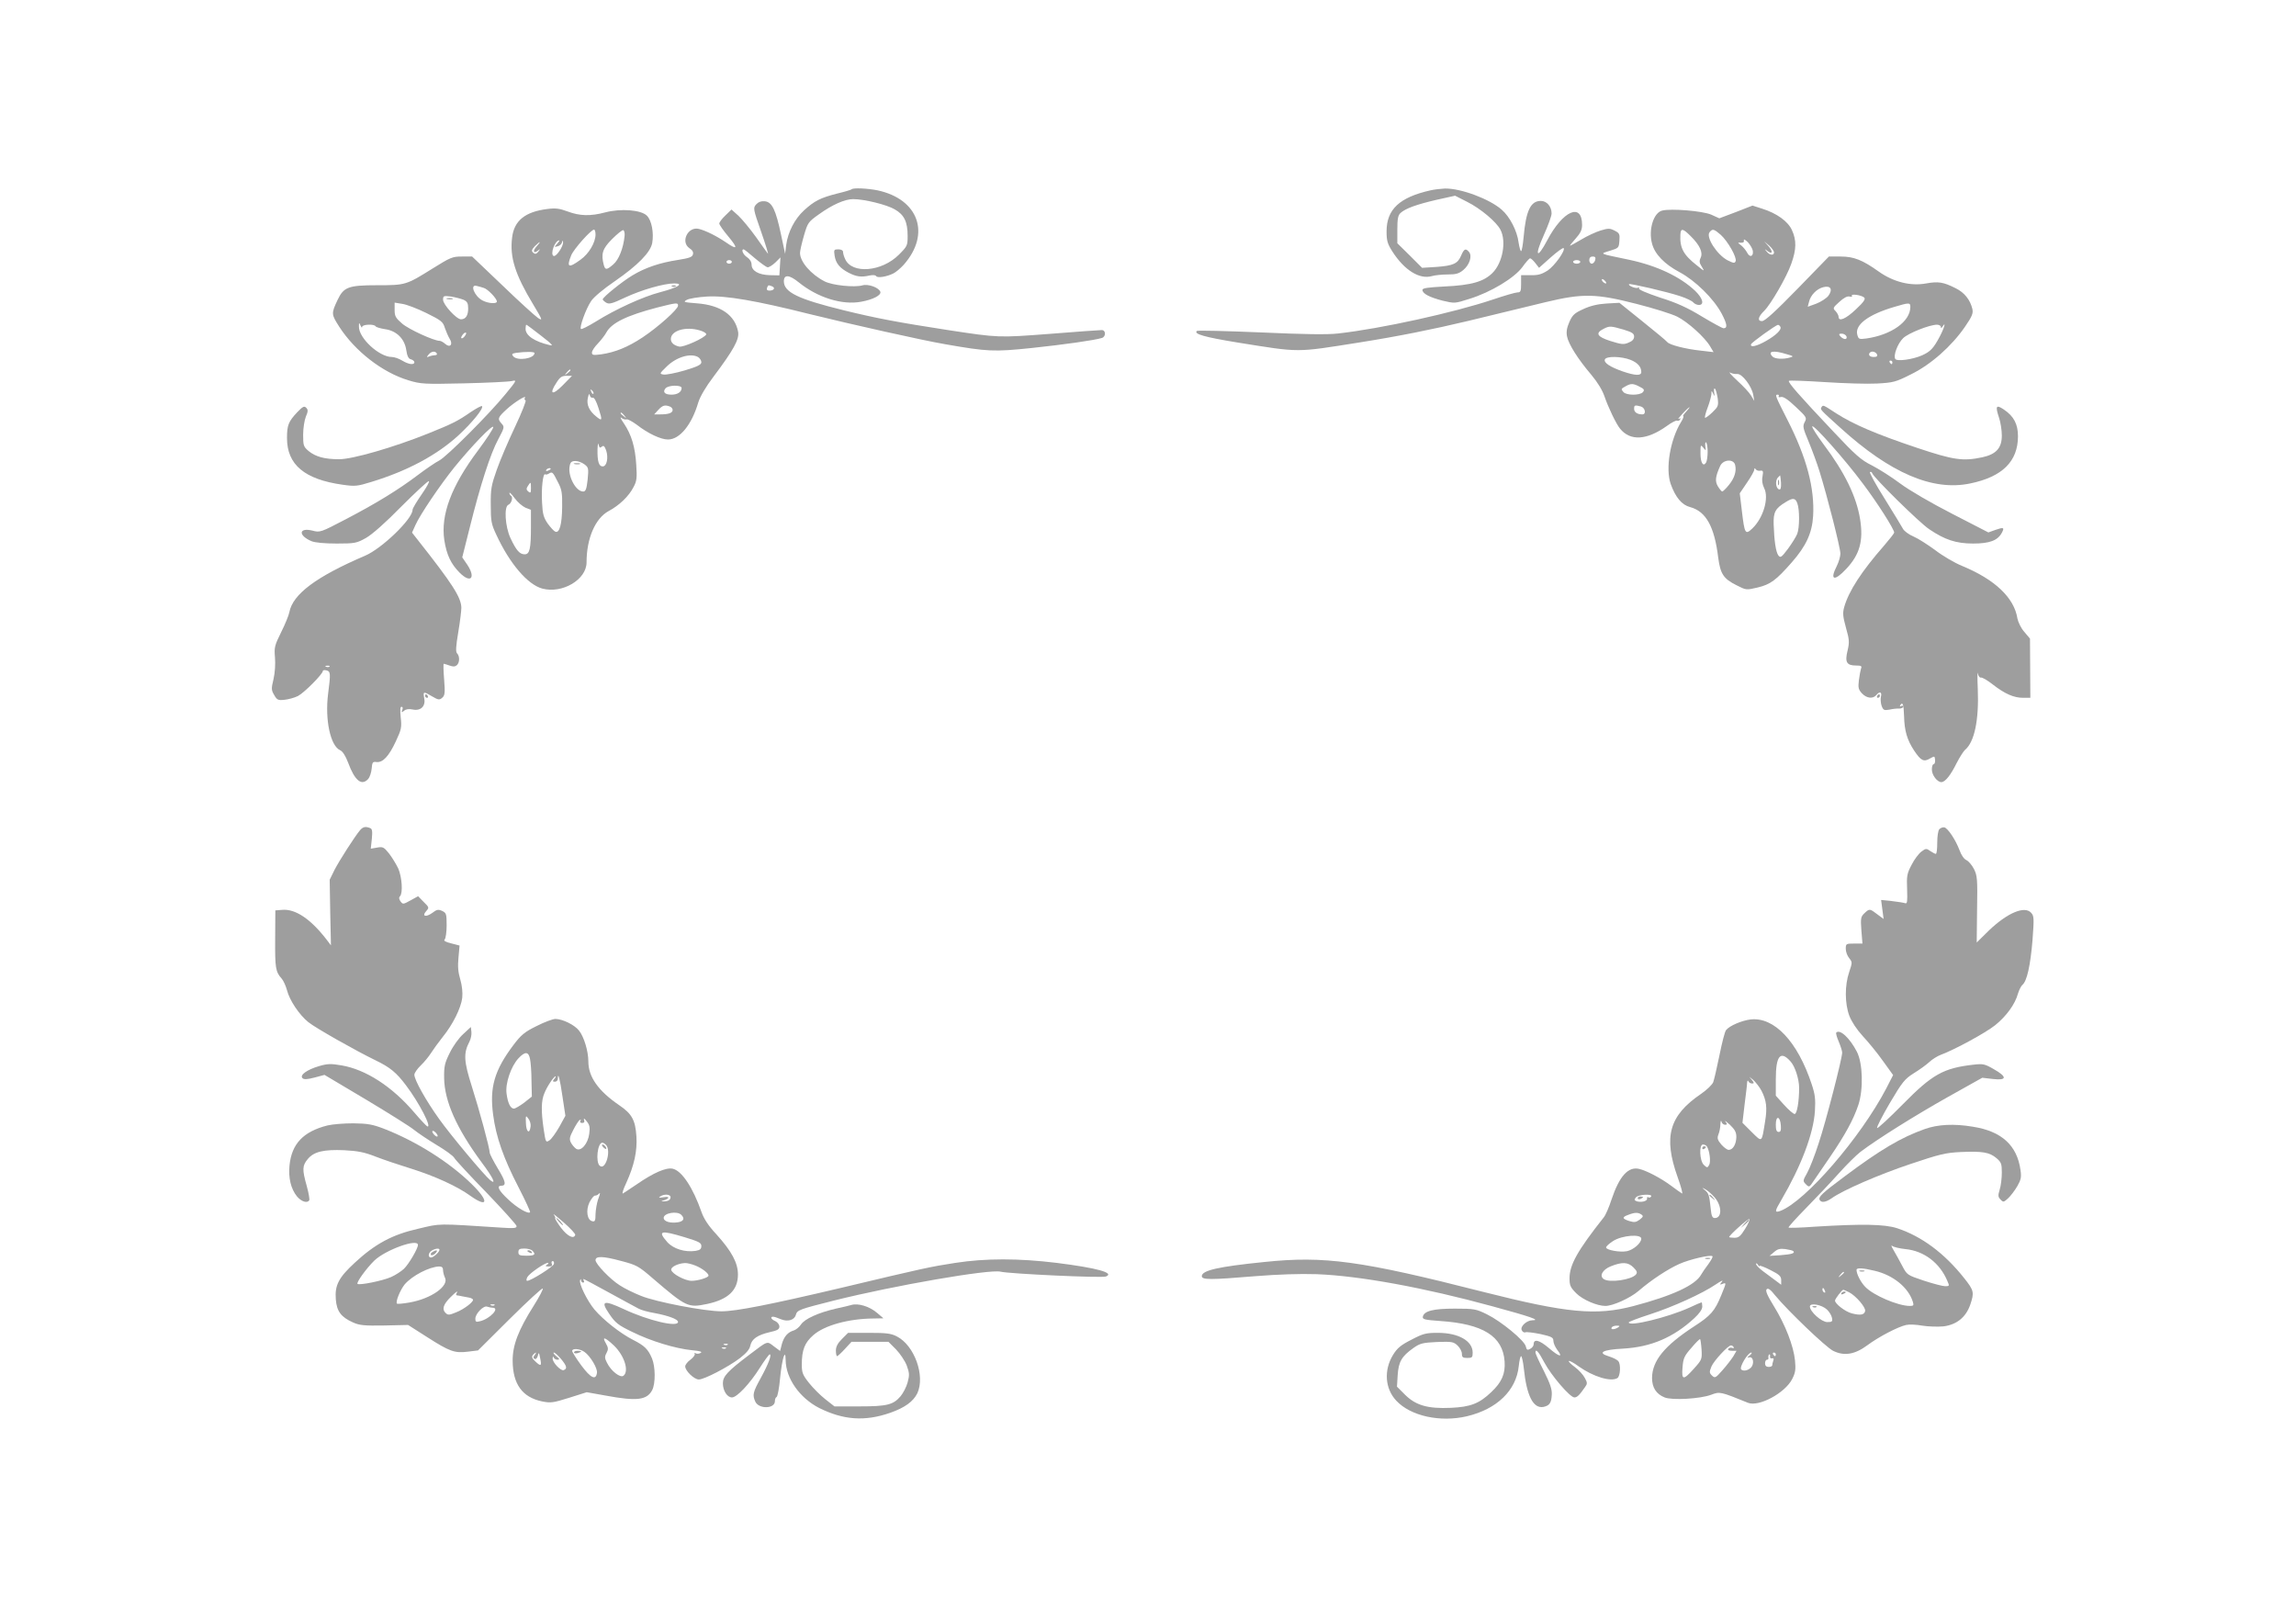 <?xml version="1.0" standalone="no"?>
<!DOCTYPE svg PUBLIC "-//W3C//DTD SVG 20010904//EN"
 "http://www.w3.org/TR/2001/REC-SVG-20010904/DTD/svg10.dtd">
<svg version="1.0" xmlns="http://www.w3.org/2000/svg"
 width="1280pt" height="904pt" viewBox="0 0 1280 904"
 preserveAspectRatio="xMidYMid meet">
<g transform="translate(0,904) scale(0.1,-0.1)"
fill="#9e9e9e" stroke="none">
<path d="M4748 7985 c-2 -3 -39 -14 -81 -24 -94 -24 -127 -41 -185 -94 -52
-48 -89 -120 -99 -192 l-6 -50 -23 108 c-29 137 -50 181 -90 185 -20 2 -36 -4
-48 -17 -18 -20 -18 -24 27 -152 25 -72 42 -127 38 -123 -4 5 -34 46 -66 92
-33 46 -77 99 -98 119 l-39 35 -34 -33 c-19 -18 -34 -38 -34 -45 0 -7 23 -40
51 -73 55 -66 51 -77 -14 -32 -53 36 -114 66 -151 75 -61 15 -104 -73 -52
-108 16 -10 23 -22 19 -34 -3 -15 -21 -21 -83 -31 -100 -15 -183 -43 -254 -86
-57 -34 -166 -122 -166 -134 0 -3 9 -12 19 -18 17 -10 33 -6 105 28 92 43 217
79 275 79 57 0 20 -23 -79 -49 -96 -25 -249 -95 -359 -164 -41 -25 -78 -44
-82 -41 -11 6 27 112 56 155 13 21 70 69 132 111 130 90 199 161 209 213 10
57 -3 127 -30 153 -32 32 -145 41 -232 18 -83 -22 -142 -20 -209 5 -46 17 -68
20 -113 14 -124 -15 -186 -65 -197 -159 -14 -110 17 -207 118 -374 51 -85 54
-92 27 -75 -15 10 -105 91 -198 181 l-170 162 -57 0 c-53 0 -64 -5 -162 -66
-149 -93 -151 -94 -310 -94 -161 0 -187 -10 -221 -82 -36 -76 -35 -80 9 -149
88 -137 242 -256 386 -299 69 -21 87 -22 310 -17 131 3 251 9 267 13 28 7 27
3 -35 -72 -92 -113 -328 -349 -370 -371 -20 -10 -73 -46 -118 -80 -108 -82
-235 -160 -406 -249 -138 -72 -141 -73 -183 -62 -77 19 -81 -27 -5 -59 20 -8
72 -13 140 -13 102 0 111 2 163 31 34 19 109 85 198 176 79 79 148 143 153
141 5 -2 -13 -35 -41 -75 -27 -39 -50 -77 -50 -85 0 -51 -171 -216 -265 -256
-271 -116 -403 -214 -422 -315 -3 -17 -24 -68 -46 -112 -36 -73 -39 -84 -34
-140 3 -36 0 -84 -8 -120 -13 -54 -13 -62 4 -90 15 -27 22 -30 57 -26 21 2 55
11 75 21 35 18 139 123 139 140 0 4 9 6 20 3 23 -6 24 -16 9 -132 -18 -143 13
-289 67 -313 15 -7 30 -31 45 -70 37 -100 75 -131 112 -90 8 9 17 35 19 57 3
36 6 40 27 37 35 -4 69 32 108 116 31 66 33 78 27 132 -4 41 -3 60 4 60 7 0 9
-7 5 -17 -6 -16 -5 -16 10 -5 10 9 27 11 47 7 45 -10 74 18 65 62 -7 39 -5 40
44 11 34 -20 41 -21 56 -8 15 13 17 26 11 102 -4 49 -5 88 -2 88 3 0 17 -5 32
-10 19 -7 30 -7 40 1 17 14 18 51 2 67 -8 8 -7 37 7 119 10 59 17 120 17 135
-1 58 -50 134 -246 382 l-29 37 19 42 c25 57 138 224 217 322 95 117 216 243
217 224 0 -9 -38 -67 -85 -130 -149 -199 -209 -359 -188 -500 13 -83 37 -133
86 -182 61 -61 91 -29 42 45 l-28 41 43 171 c57 229 114 407 158 488 34 64 35
68 19 86 -25 27 -22 35 27 80 42 39 115 84 102 64 -3 -6 -2 -12 4 -14 5 -1
-21 -68 -59 -148 -38 -80 -84 -188 -102 -240 -30 -85 -34 -106 -33 -195 0 -90
3 -107 31 -166 75 -162 175 -278 256 -300 112 -30 247 50 247 146 0 133 48
245 123 286 60 32 113 83 139 134 18 33 20 52 15 125 -6 97 -26 166 -69 230
-17 24 -23 38 -14 31 8 -7 21 -11 28 -9 7 3 32 -11 57 -29 64 -50 135 -83 175
-83 65 0 132 81 169 207 10 32 41 86 86 145 112 149 143 207 136 248 -17 93
-97 149 -229 159 -74 6 -79 7 -58 19 13 8 65 16 115 19 103 6 272 -23 567 -97
235 -58 631 -147 760 -169 235 -41 270 -43 481 -21 180 19 350 43 392 56 23 7
23 44 -1 44 -10 0 -140 -9 -288 -21 -290 -22 -286 -22 -569 21 -279 43 -401
66 -584 111 -252 62 -331 100 -331 161 0 39 30 37 83 -6 105 -85 242 -128 348
-108 66 12 112 36 107 55 -8 24 -68 46 -101 36 -44 -12 -165 0 -209 22 -77 39
-138 110 -138 159 0 12 10 55 22 97 21 72 24 76 83 118 75 54 145 85 191 85
62 0 188 -31 232 -57 53 -30 72 -70 72 -148 0 -54 -2 -58 -49 -105 -95 -95
-261 -109 -299 -25 -7 14 -12 32 -12 40 0 9 -10 15 -26 15 -25 0 -26 -2 -21
-36 7 -43 29 -69 79 -95 43 -22 70 -25 115 -15 18 4 34 3 37 -3 8 -12 59 -4
97 15 14 7 40 29 58 49 151 172 82 365 -147 414 -55 11 -135 15 -144 6z
m-1428 -252 c0 -45 -37 -108 -84 -141 -67 -49 -79 -43 -51 26 15 35 110 142
127 142 4 0 8 -12 8 -27z m162 -9 c-7 -69 -33 -133 -63 -158 -37 -32 -45 -32
-53 -3 -16 62 -8 90 46 144 29 29 57 52 63 50 5 -2 9 -17 7 -33z m-376 -43
c-17 -19 -17 -19 3 -14 11 3 22 12 24 22 4 12 5 13 6 1 2 -23 -38 -82 -52 -77
-22 7 6 87 31 87 3 0 -3 -9 -12 -19z m-114 -14 c-24 -26 -18 -44 7 -24 14 11
14 10 2 -6 -11 -13 -17 -15 -28 -6 -11 10 -10 16 8 36 13 12 25 23 27 23 3 0
-4 -10 -16 -23z m1217 -67 c32 -27 64 -50 71 -50 8 0 27 12 43 27 l28 28 -3
-50 -3 -50 -53 1 c-63 2 -102 24 -102 59 0 15 -10 31 -25 41 -22 14 -35 44
-19 44 3 0 31 -22 63 -50z m-129 -20 c0 -5 -7 -10 -15 -10 -8 0 -15 5 -15 10
0 6 7 10 15 10 8 0 15 -4 15 -10z m-1383 -145 c22 -6 73 -59 73 -76 0 -14 -48
-11 -80 6 -45 23 -73 93 -32 81 9 -2 27 -7 39 -11z m1607 9 c20 -8 11 -24 -14
-24 -13 0 -17 5 -14 15 7 17 7 17 28 9z m-1720 -75 c21 -10 26 -19 26 -49 0
-39 -14 -60 -40 -60 -25 0 -100 82 -100 109 0 22 3 23 44 18 24 -4 55 -12 70
-18z m-207 -74 c83 -41 93 -49 103 -83 7 -20 19 -48 27 -61 20 -31 2 -52 -25
-28 -10 9 -24 17 -31 17 -32 0 -172 64 -209 96 -36 31 -42 41 -42 76 l0 41 43
-7 c23 -3 83 -26 134 -51z m1403 41 c0 -20 -112 -120 -198 -177 -83 -55 -154
-83 -229 -94 -46 -6 -53 -5 -53 10 0 9 15 32 33 50 17 18 39 46 47 61 29 54
113 95 285 140 107 27 115 28 115 10z m-1761 -118 c1 14 67 17 75 3 3 -5 27
-12 53 -16 64 -9 109 -54 118 -117 5 -33 12 -48 26 -51 10 -3 19 -10 19 -16 0
-17 -32 -13 -68 9 -18 11 -44 20 -58 20 -70 0 -185 106 -183 170 0 23 1 23 9
5 5 -11 9 -14 9 -7z m997 -49 c62 -48 72 -59 49 -53 -85 20 -135 53 -135 91 0
12 2 23 4 23 2 0 39 -27 82 -61z m886 29 c21 -6 37 -16 35 -22 -6 -19 -128
-74 -151 -68 -30 7 -46 22 -46 42 0 47 83 72 162 48z m-1312 -33 c-7 -9 -15
-13 -18 -10 -3 2 1 11 8 20 7 9 15 13 18 10 3 -2 -1 -11 -8 -20z m-155 -95 c3
-5 0 -10 -9 -10 -8 0 -23 -3 -33 -7 -16 -6 -16 -5 -4 10 15 19 37 22 46 7z
m545 2 c0 -31 -96 -46 -119 -18 -10 12 -7 15 16 19 51 7 103 7 103 -1z m911
-22 c10 -6 19 -19 19 -29 0 -14 -20 -24 -93 -46 -51 -15 -104 -25 -117 -23
-25 4 -24 5 17 45 53 52 131 76 174 53z m-711 -74 c0 -2 -8 -10 -17 -17 -16
-13 -17 -12 -4 4 13 16 21 21 21 13z m-43 -84 c-58 -59 -78 -50 -34 16 19 30
30 37 55 37 l31 0 -52 -53z m663 -15 c0 -22 -23 -37 -56 -37 -38 0 -51 14 -34
35 16 19 90 20 90 2z m-492 -32 c-3 -3 -9 2 -12 12 -6 14 -5 15 5 6 7 -7 10
-15 7 -18z m-4 -22 c8 3 20 -18 33 -59 22 -68 21 -74 -13 -46 -39 31 -55 66
-47 103 5 22 8 28 11 16 2 -10 9 -16 16 -14z m430 -49 c9 -3 16 -12 16 -19 0
-17 -23 -25 -68 -25 l-35 0 23 25 c24 26 37 29 64 19z m-253 -51 c13 -16 12
-17 -3 -4 -10 7 -18 15 -18 17 0 8 8 3 21 -13z m-126 -173 c10 8 15 4 24 -20
14 -41 4 -90 -19 -90 -22 0 -30 29 -29 95 1 28 4 40 6 27 4 -18 8 -21 18 -12z
m-96 -99 c22 -17 23 -22 17 -85 -6 -53 -11 -66 -25 -66 -41 0 -87 87 -75 143
4 21 11 27 32 27 15 0 38 -9 51 -19z m-189 -25 c0 -2 -7 -7 -16 -10 -8 -3 -12
-2 -9 4 6 10 25 14 25 6z m40 -73 c22 -41 25 -61 24 -138 -1 -99 -15 -148 -38
-139 -8 3 -27 24 -43 46 -23 34 -28 54 -31 115 -5 79 5 166 17 159 4 -3 13 -1
21 4 19 12 22 9 50 -47z m-150 -34 c0 -26 -2 -30 -15 -19 -11 9 -12 16 -2 31
16 25 17 24 17 -12z m-31 -109 l31 -12 0 -93 c0 -125 -7 -155 -35 -155 -28 0
-47 22 -79 90 -30 64 -37 176 -12 186 17 7 28 42 15 50 -5 3 -9 10 -9 16 0 6
13 -7 29 -29 16 -22 43 -45 60 -53z m-1092 -886 c-3 -3 -12 -4 -19 -1 -8 3 -5
6 6 6 11 1 17 -2 13 -5z"/>
<path d="M2493 7373 c9 -2 23 -2 30 0 6 3 -1 5 -18 5 -16 0 -22 -2 -12 -5z"/>
<path d="M3203 6453 c9 -2 23 -2 30 0 6 3 -1 5 -18 5 -16 0 -22 -2 -12 -5z"/>
<path d="M7975 7979 c-173 -39 -245 -106 -245 -229 0 -52 5 -69 33 -113 67
-104 151 -156 220 -136 17 5 57 9 89 9 46 0 62 5 86 25 35 29 50 78 32 100
-19 23 -28 18 -44 -19 -19 -46 -44 -57 -138 -64 l-80 -5 -69 69 -69 68 0 77
c0 60 4 79 18 92 28 25 88 47 200 73 l104 23 67 -34 c74 -37 164 -112 186
-156 34 -65 12 -184 -44 -240 -49 -49 -117 -69 -268 -76 -92 -5 -123 -9 -123
-19 0 -21 39 -41 112 -60 68 -16 68 -16 150 10 120 37 251 117 295 177 19 27
39 49 43 49 5 0 18 -12 29 -26 l21 -27 65 58 c36 32 68 55 72 52 12 -12 -50
-99 -89 -125 -33 -21 -53 -27 -95 -26 l-53 0 0 -48 c0 -42 -3 -48 -20 -48 -11
0 -73 -18 -138 -40 -218 -73 -621 -162 -862 -189 -60 -7 -187 -5 -433 6 -192
8 -351 12 -355 8 -17 -17 42 -34 225 -64 357 -57 321 -57 682 0 215 34 409 73
606 120 160 39 354 86 433 105 205 49 279 48 505 -10 95 -24 197 -56 227 -71
60 -30 155 -116 184 -166 l19 -32 -68 8 c-87 9 -177 32 -190 48 -5 7 -68 59
-139 116 l-128 103 -72 -4 c-49 -3 -91 -13 -129 -31 -49 -22 -61 -33 -78 -72
-14 -32 -18 -55 -13 -80 8 -43 61 -127 136 -215 35 -42 61 -85 73 -120 19 -57
65 -154 87 -180 57 -70 149 -64 260 15 27 20 53 33 58 30 5 -3 12 0 16 6 5 8
3 9 -7 4 -8 -4 2 8 20 28 19 21 37 37 40 37 2 0 -6 -11 -19 -25 -13 -14 -20
-25 -16 -25 4 0 -1 -15 -12 -32 -61 -99 -88 -260 -58 -346 27 -75 62 -117 109
-129 88 -24 135 -109 156 -282 12 -90 29 -117 101 -153 55 -28 55 -28 119 -13
71 17 103 41 189 139 81 92 114 164 120 259 9 156 -36 326 -143 536 -69 136
-71 141 -54 141 5 0 8 -4 5 -9 -4 -5 2 -7 13 -4 13 3 38 -13 82 -55 61 -57 63
-61 50 -85 -12 -23 -10 -33 22 -109 19 -46 47 -121 61 -167 43 -138 116 -425
116 -457 0 -16 -9 -47 -20 -69 -41 -80 -14 -88 53 -16 75 80 96 156 77 276
-20 126 -86 262 -203 417 -37 50 -66 95 -64 101 5 15 183 -185 281 -317 79
-104 176 -256 176 -275 0 -4 -25 -36 -56 -72 -127 -145 -198 -255 -223 -344
-9 -33 -7 -52 10 -114 19 -67 20 -81 9 -128 -16 -64 -5 -83 47 -83 29 0 34 -3
28 -17 -3 -10 -9 -40 -12 -66 -5 -41 -2 -51 17 -72 26 -28 61 -32 80 -10 19
23 33 18 26 -9 -3 -14 -1 -37 4 -51 9 -24 14 -26 43 -21 17 4 42 7 55 6 12 0
22 5 22 11 0 5 -5 7 -12 3 -7 -5 -8 -3 -4 5 13 21 19 4 21 -61 2 -82 17 -133
56 -192 38 -57 54 -65 89 -44 25 14 26 14 28 -9 1 -12 -3 -23 -8 -23 -6 0 -10
-13 -10 -30 0 -31 30 -70 53 -70 21 0 52 39 85 106 17 33 38 66 47 74 52 43
78 165 71 338 -3 65 -2 104 0 89 3 -16 11 -26 17 -24 7 2 37 -15 67 -39 67
-52 117 -74 169 -74 l40 0 -1 165 -1 165 -32 38 c-18 20 -34 54 -38 74 -18
116 -126 218 -308 293 -42 17 -110 57 -150 88 -41 30 -95 65 -121 76 -26 11
-52 30 -59 43 -7 13 -52 87 -101 166 -50 79 -87 147 -83 150 4 4 10 1 13 -7 8
-24 265 -277 317 -311 87 -59 150 -80 245 -80 92 0 137 17 160 60 16 30 10 32
-36 16 l-39 -14 -202 104 c-119 61 -239 131 -290 169 -48 36 -119 81 -158 101
-59 29 -91 57 -213 187 -192 203 -256 276 -249 284 4 3 93 0 200 -7 107 -7
238 -11 291 -8 91 5 104 8 191 52 110 54 226 157 300 265 39 57 46 74 41 98
-12 51 -44 92 -93 116 -69 35 -97 39 -165 27 -87 -16 -182 8 -264 66 -91 65
-139 84 -213 84 l-65 0 -175 -180 c-125 -128 -182 -180 -198 -180 -27 0 -22
24 12 57 37 36 126 190 151 262 29 80 30 132 4 188 -22 49 -84 94 -167 120
l-53 17 -92 -36 -93 -35 -44 20 c-47 21 -225 36 -275 23 -48 -12 -77 -108 -56
-184 15 -59 70 -115 153 -159 88 -47 190 -147 235 -231 31 -59 34 -82 10 -82
-5 0 -59 29 -119 65 -80 49 -141 77 -234 106 -77 26 -122 45 -118 52 3 6 1 7
-5 3 -11 -7 -58 12 -50 20 6 5 214 -43 285 -67 34 -11 67 -27 73 -35 7 -8 21
-14 31 -14 32 0 22 37 -20 78 -83 79 -213 141 -369 174 -172 36 -165 32 -107
50 49 15 50 16 53 56 3 37 0 43 -26 56 -27 14 -36 14 -79 1 -26 -8 -74 -30
-107 -50 -32 -19 -61 -35 -63 -35 -3 0 11 18 31 40 27 30 36 49 36 76 0 127
-107 80 -194 -85 -58 -110 -73 -90 -20 27 24 53 44 108 44 122 0 39 -27 70
-60 70 -57 0 -83 -54 -96 -202 -4 -43 -10 -78 -14 -78 -4 0 -10 22 -14 48 -8
65 -49 144 -94 183 -68 60 -229 120 -317 118 -22 -1 -58 -5 -80 -10z m1449
-254 c52 -51 71 -92 57 -122 -9 -19 -7 -29 7 -51 16 -26 15 -26 -26 7 -77 60
-98 98 -94 174 2 36 14 34 56 -8z m169 6 c39 -35 91 -126 83 -147 -5 -12 -11
-12 -45 5 -59 31 -123 130 -100 157 16 20 24 18 62 -15z m179 -90 c4 -32 -18
-38 -32 -9 -7 13 -22 31 -33 40 -21 16 -21 16 -2 15 13 -1 19 3 17 13 -2 9 6
5 22 -10 13 -14 26 -36 28 -49z m118 -8 c0 -19 -25 -16 -41 5 -13 15 -12 16 4
3 28 -22 33 -4 6 27 l-24 27 28 -24 c15 -14 27 -30 27 -38z m-997 -43 c-3 -11
-12 -20 -19 -20 -8 0 -14 9 -14 20 0 13 7 20 19 20 14 0 18 -5 14 -20z m-83
-10 c0 -5 -9 -10 -20 -10 -11 0 -20 5 -20 10 0 6 9 10 20 10 11 0 20 -4 20
-10z m145 -119 c-6 -5 -25 10 -25 20 0 5 6 4 14 -3 8 -7 12 -15 11 -17z m1238
-70 c-11 -14 -42 -34 -68 -44 l-47 -17 7 27 c9 38 42 72 79 82 42 11 55 -12
29 -48z m200 -10 c8 -8 -2 -24 -47 -66 -56 -53 -96 -70 -96 -41 0 8 -8 22 -17
32 -16 15 -15 19 21 51 25 23 44 33 57 30 10 -3 17 -1 13 4 -8 13 55 4 69 -10z
m257 -52 c0 -81 -105 -156 -246 -176 -40 -5 -43 -4 -50 22 -14 55 63 112 206
154 84 25 90 25 90 0z m-725 -110 c10 -15 -22 -47 -80 -80 -51 -29 -90 -38
-83 -18 3 10 136 106 150 108 4 0 10 -4 13 -10z m895 -1 c0 -9 4 -8 10 2 20
32 9 -9 -16 -56 -35 -66 -52 -84 -99 -105 -52 -23 -140 -35 -149 -20 -12 19
13 86 44 116 29 28 145 74 188 75 12 0 22 -6 22 -12z m-1770 -15 c49 -15 60
-22 60 -39 0 -15 -10 -26 -31 -34 -27 -12 -40 -10 -101 9 -75 24 -86 44 -38
68 33 17 40 16 110 -4z m1244 -38 c3 -9 0 -15 -8 -15 -7 0 -19 7 -26 15 -10
12 -9 15 8 15 11 0 22 -7 26 -15z m-335 -99 c40 -11 42 -13 20 -19 -38 -11
-84 -8 -97 5 -30 30 3 37 77 14z m505 -1 c4 -11 -1 -15 -19 -15 -16 0 -25 6
-25 15 0 8 9 15 19 15 10 0 21 -7 25 -15z m-1374 -31 c40 -16 60 -39 60 -68 0
-22 -34 -20 -102 3 -72 25 -108 49 -101 67 7 20 92 18 143 -2z m1460 -14 c0
-5 -2 -10 -4 -10 -3 0 -8 5 -11 10 -3 6 -1 10 4 10 6 0 11 -4 11 -10z m-864
-65 c26 2 79 -67 88 -115 l6 -35 -18 30 c-10 17 -45 54 -78 84 -32 30 -50 50
-39 44 11 -6 29 -9 41 -8z m-545 -71 c25 -12 28 -18 18 -30 -16 -19 -93 -19
-109 1 -14 17 -14 17 15 33 27 15 41 15 76 -4z m435 -64 c5 -42 3 -47 -30 -79
-20 -19 -38 -32 -41 -30 -2 3 4 29 15 57 11 29 20 62 21 75 0 21 1 21 10 2 8
-17 9 -16 5 8 -2 16 0 25 5 20 5 -5 11 -29 15 -53z m-428 -46 c24 -7 31 -44 8
-44 -28 0 -46 12 -46 31 0 21 4 22 38 13z m372 -252 c0 -26 -4 -53 -9 -61 -16
-25 -31 0 -31 52 0 48 1 50 16 31 15 -18 15 -18 11 8 -2 15 0 25 4 22 5 -3 9
-26 9 -52z m153 -73 c9 -35 -3 -74 -35 -113 -16 -20 -33 -36 -37 -36 -3 0 -14
13 -24 29 -17 29 -14 54 13 114 17 36 74 40 83 6z m140 -33 c16 2 18 -2 13
-31 -5 -23 -1 -45 9 -66 28 -54 -4 -166 -66 -225 -39 -37 -43 -30 -58 96 l-12
100 40 59 c23 33 41 66 41 73 0 9 3 10 8 2 4 -6 15 -10 25 -8z m116 -67 c1
-30 -2 -40 -11 -37 -18 6 -22 46 -8 64 7 7 13 14 14 14 1 0 3 -18 5 -41z m91
-115 c13 -34 13 -136 -1 -171 -6 -15 -29 -52 -51 -82 -37 -49 -42 -52 -54 -37
-14 20 -23 81 -26 173 -2 68 9 89 67 124 40 25 54 24 65 -7z"/>
<path d="M9912 6350 c0 -14 2 -19 5 -12 2 6 2 18 0 25 -3 6 -5 1 -5 -13z"/>
<path d="M3748 7443 c7 -3 16 -2 19 1 4 3 -2 6 -13 5 -11 0 -14 -3 -6 -6z"/>
<path d="M1658 6743 c-50 -53 -58 -73 -58 -145 0 -148 97 -230 309 -260 71
-10 82 -9 163 16 202 62 366 150 487 262 76 71 139 149 128 160 -3 3 -31 -12
-64 -34 -74 -51 -101 -64 -237 -119 -192 -77 -420 -143 -495 -143 -82 0 -132
14 -171 46 -28 24 -30 31 -30 90 0 36 7 81 15 101 13 30 13 39 2 50 -11 11
-19 7 -49 -24z"/>
<path d="M10154 6769 c-7 -12 -6 -13 106 -114 279 -253 515 -354 724 -310 179
37 266 123 266 263 0 68 -23 112 -80 150 -42 28 -47 18 -26 -45 9 -26 16 -71
16 -101 0 -69 -31 -104 -108 -121 -109 -23 -160 -16 -366 53 -224 75 -353 130
-448 191 -77 50 -74 49 -84 34z"/>
<path d="M2370 5160 c0 -5 5 -10 11 -10 5 0 7 5 4 10 -3 6 -8 10 -11 10 -2 0
-4 -4 -4 -10z"/>
<path d="M10465 5160 c-3 -5 -1 -10 4 -10 6 0 11 5 11 10 0 6 -2 10 -4 10 -3
0 -8 -4 -11 -10z"/>
<path d="M2008 4413 c-29 -34 -115 -168 -143 -222 l-27 -55 3 -183 4 -183 -25
33 c-88 114 -173 171 -246 165 l-39 -3 -1 -160 c-1 -160 2 -182 36 -220 10
-11 23 -40 30 -65 14 -56 68 -137 119 -178 39 -32 264 -159 373 -212 83 -40
118 -69 172 -141 72 -95 146 -238 118 -228 -5 2 -38 37 -73 78 -124 145 -270
239 -405 262 -59 10 -77 10 -125 -4 -68 -20 -109 -50 -93 -67 8 -8 25 -8 67 3
l56 15 232 -138 c127 -76 248 -152 268 -169 20 -16 76 -54 124 -83 49 -29 93
-61 99 -72 6 -11 87 -99 180 -194 92 -96 168 -180 168 -187 0 -12 -16 -13 -77
-9 -375 24 -342 25 -473 -6 -142 -32 -239 -84 -352 -189 -89 -82 -112 -125
-106 -203 5 -68 29 -100 96 -130 36 -16 62 -19 175 -17 l132 3 105 -67 c128
-82 155 -91 228 -82 l57 7 177 176 c98 97 180 173 184 169 3 -3 -19 -46 -50
-95 -86 -136 -119 -221 -118 -309 1 -129 54 -202 163 -225 50 -10 62 -8 152
20 l98 31 107 -19 c172 -32 229 -25 258 31 19 37 18 130 -1 176 -22 52 -41 71
-106 104 -69 35 -165 110 -215 169 -40 48 -88 145 -80 164 3 7 5 7 5 -1 1 -7
6 -13 12 -13 5 0 7 5 4 10 -3 6 -4 10 -2 10 3 0 67 -34 143 -76 77 -42 150
-82 164 -89 14 -8 54 -19 90 -25 75 -14 130 -34 130 -49 0 -32 -165 7 -302 71
-114 53 -132 47 -81 -27 33 -49 49 -62 128 -100 103 -51 241 -93 334 -102 45
-4 58 -9 47 -15 -9 -5 -21 -6 -28 -2 -6 4 -8 3 -5 -3 3 -5 -7 -20 -23 -32 -17
-12 -30 -29 -30 -38 0 -25 50 -73 76 -73 30 0 163 69 229 119 36 28 54 49 58
70 8 37 40 59 109 75 42 9 53 16 53 31 0 11 -10 24 -22 30 -24 10 -31 25 -13
25 6 0 25 -6 43 -14 39 -16 76 -5 84 25 7 26 21 31 212 79 336 84 868 176 929
161 49 -12 564 -36 587 -27 52 20 -50 48 -274 76 -212 26 -397 26 -565 0 -137
-21 -175 -29 -636 -139 -399 -94 -587 -131 -668 -131 -92 0 -365 52 -448 86
-38 15 -92 41 -119 59 -53 33 -135 119 -135 140 0 24 41 23 138 -3 92 -24 101
-29 182 -99 187 -160 196 -164 302 -142 118 25 172 77 172 164 0 65 -35 130
-120 224 -45 48 -70 87 -83 124 -48 137 -110 231 -161 242 -36 8 -106 -22
-200 -87 -36 -24 -70 -47 -77 -51 -7 -4 1 22 18 58 45 99 62 178 57 260 -6 91
-25 126 -96 174 -117 80 -172 158 -172 244 0 56 -24 137 -52 172 -25 32 -91
64 -131 65 -15 0 -63 -18 -106 -40 -67 -33 -86 -49 -129 -106 -106 -141 -133
-236 -113 -387 16 -125 59 -246 142 -406 38 -74 67 -136 64 -139 -11 -11 -74
26 -122 72 -53 49 -66 76 -39 76 30 0 26 23 -18 95 -25 42 -46 82 -46 90 0 24
-57 235 -100 370 -44 138 -47 184 -13 248 8 16 13 40 11 55 l-3 27 -42 -39
c-24 -21 -57 -67 -75 -104 -29 -58 -33 -76 -32 -142 2 -129 69 -280 210 -471
63 -84 83 -127 47 -98 -35 29 -219 249 -284 340 -74 103 -139 219 -139 248 0
9 16 33 36 52 19 18 45 50 57 69 12 19 41 59 64 88 57 70 103 162 110 220 3
30 -1 67 -11 102 -12 40 -15 73 -10 122 l6 67 -46 12 c-34 8 -44 15 -37 22 6
6 11 42 11 79 0 63 -2 69 -25 80 -22 10 -30 8 -55 -11 -36 -26 -60 -19 -34 10
17 19 17 21 -14 51 l-31 32 -42 -23 c-41 -23 -43 -23 -56 -6 -9 13 -10 22 -3
29 17 17 11 108 -10 155 -11 23 -34 61 -51 83 -29 36 -35 39 -67 33 l-35 -6 6
55 c4 43 2 56 -10 60 -25 10 -39 7 -55 -11z m947 -1277 c4 -19 8 -74 8 -122
l2 -87 -43 -34 c-24 -18 -50 -33 -57 -33 -19 0 -34 30 -41 84 -8 56 25 152 66
196 37 40 57 39 65 -4z m135 -111 c-10 -12 -10 -15 4 -15 9 0 16 8 16 17 0 42
12 -3 26 -101 l16 -106 -34 -62 c-19 -33 -43 -67 -55 -75 -20 -13 -21 -12 -32
62 -15 102 -14 159 4 201 15 38 53 94 62 94 3 0 0 -7 -7 -15z m-132 -264 c-5
-45 -24 -33 -26 16 -2 45 -1 47 13 28 9 -11 15 -31 13 -44z m327 -41 c-7 -56
-46 -101 -73 -84 -9 6 -22 21 -29 34 -10 20 -8 31 13 71 13 26 29 51 35 55 8
4 9 3 5 -4 -4 -7 -1 -12 9 -12 12 0 15 5 11 18 -4 10 2 8 14 -8 17 -20 20 -34
15 -70z m-845 -12 c0 -6 -7 -5 -15 2 -8 7 -15 17 -15 22 0 6 7 5 15 -2 8 -7
15 -17 15 -22z m938 -50 c31 -31 -2 -144 -34 -117 -25 20 -13 129 14 129 5 0
13 -5 20 -12z m-44 -305 c-7 -21 -13 -57 -14 -81 0 -36 -3 -43 -17 -40 -30 5
-38 61 -17 105 11 21 24 38 31 38 6 0 15 3 19 8 12 12 12 8 -2 -30z m404 10
c-2 -12 -13 -19 -33 -20 -18 -1 -22 1 -10 4 38 10 42 26 5 19 -25 -4 -31 -3
-20 4 26 17 62 12 58 -7z m-531 -207 c-8 -25 -43 -8 -79 39 -20 27 -35 51 -33
54 3 2 -1 11 -8 20 -6 9 18 -11 56 -44 37 -32 66 -64 64 -69z m591 112 c20
-20 14 -35 -15 -41 -44 -8 -83 3 -83 24 0 27 75 40 98 17z m19 -125 c79 -24
93 -31 93 -49 0 -17 -8 -23 -32 -27 -59 -9 -124 11 -158 49 -55 63 -39 68 97
27z m-1487 -43 c0 -20 -51 -107 -78 -133 -15 -14 -47 -35 -72 -46 -47 -21
-177 -47 -187 -38 -7 8 49 86 94 130 63 60 243 125 243 87z m120 -27 c0 -12
-33 -43 -47 -43 -19 0 -16 27 5 39 20 12 42 14 42 4z m518 -5 c21 -21 13 -28
-33 -28 -38 0 -45 3 -45 20 0 16 7 20 33 20 18 0 38 -5 45 -12z m120 -74 c-3
-15 -128 -94 -149 -94 -6 0 -5 9 1 21 12 21 96 79 114 79 6 0 4 -5 -4 -10 -12
-8 -10 -10 9 -10 16 0 22 4 17 15 -3 8 -1 15 5 15 6 0 9 -7 7 -16z m789 -9
c39 -16 73 -43 73 -56 0 -11 -59 -29 -94 -29 -37 0 -110 39 -114 61 -3 16 37
36 76 38 12 1 39 -6 59 -14z m-1407 -26 c0 -11 5 -29 10 -40 26 -47 -76 -119
-198 -140 -35 -6 -65 -9 -69 -6 -9 10 18 76 43 107 42 49 137 98 192 100 16 0
22 -6 22 -21z m75 -129 c-3 -5 -3 -10 2 -11 4 0 19 -3 33 -6 14 -2 30 -6 37
-7 7 -1 15 -5 19 -9 10 -10 -47 -55 -94 -73 -39 -16 -45 -16 -59 -2 -20 20
-11 48 29 87 32 32 44 39 33 21z m212 -66 c-3 -3 -12 -4 -19 -1 -8 3 -5 6 6 6
11 1 17 -2 13 -5z m-11 -14 c43 0 -13 -61 -69 -75 -23 -6 -27 -4 -27 14 0 28
46 75 66 67 9 -3 22 -6 30 -6z m678 -212 c57 -56 84 -141 52 -167 -17 -14 -69
25 -92 72 -13 25 -14 34 -3 54 11 21 11 29 -3 54 -24 41 -6 36 46 -13z m633 6
c-3 -3 -12 -4 -19 -1 -8 3 -5 6 6 6 11 1 17 -2 13 -5z m-10 -20 c-3 -3 -12 -4
-19 -1 -8 3 -5 6 6 6 11 1 17 -2 13 -5z m-789 -20 c33 -23 74 -92 70 -117 -6
-43 -34 -30 -87 41 -28 38 -51 75 -51 81 0 16 42 13 68 -5z m-277 -18 c-9 -10
-9 -16 -1 -21 7 -4 14 3 18 16 5 22 7 21 13 -11 10 -45 5 -49 -26 -20 -19 18
-22 26 -14 37 6 7 14 13 16 13 3 0 0 -6 -6 -14z m148 -23 c31 -38 35 -53 13
-61 -16 -5 -62 43 -61 65 0 11 3 13 6 6 2 -7 12 -13 21 -13 14 1 12 5 -7 20
-13 11 -19 20 -13 20 6 0 24 -17 41 -37z"/>
<path d="M3362 2646 c7 -8 15 -12 17 -11 5 6 -10 25 -20 25 -5 0 -4 -6 3 -14z"/>
<path d="M3115 2230 c10 -11 20 -20 23 -20 3 0 -3 9 -13 20 -10 11 -20 20 -23
20 -3 0 3 -9 13 -20z"/>
<path d="M2410 2060 c-8 -5 -11 -12 -7 -16 4 -4 15 0 24 9 18 18 8 23 -17 7z"/>
<path d="M2940 2066 c0 -2 7 -7 16 -10 8 -3 12 -2 9 4 -6 10 -25 14 -25 6z"/>
<path d="M3200 1501 c0 -5 9 -7 20 -4 11 3 20 7 20 9 0 2 -9 4 -20 4 -11 0
-20 -4 -20 -9z"/>
<path d="M10812 4418 c-7 -7 -12 -39 -12 -75 0 -35 -3 -63 -8 -63 -4 0 -18 7
-31 16 -21 15 -25 15 -49 -3 -15 -11 -40 -44 -55 -74 -26 -49 -28 -62 -25
-137 2 -68 1 -81 -11 -77 -8 3 -41 8 -74 12 l-60 6 7 -53 7 -53 -35 26 c-42
32 -44 33 -72 6 -20 -19 -22 -27 -17 -95 l6 -74 -47 0 c-44 0 -46 -1 -46 -29
0 -16 8 -39 19 -52 18 -23 18 -24 0 -78 -25 -73 -25 -175 1 -244 13 -33 41
-76 75 -113 30 -32 81 -94 112 -138 l57 -79 -39 -76 c-143 -273 -449 -627
-589 -681 -34 -12 -33 -3 5 61 110 188 179 369 187 495 4 67 1 93 -18 150 -79
239 -209 376 -341 361 -49 -6 -117 -35 -136 -59 -7 -7 -23 -70 -37 -140 -14
-69 -30 -137 -35 -151 -6 -14 -36 -43 -68 -65 -178 -121 -211 -239 -130 -465
19 -53 30 -94 24 -90 -7 4 -34 23 -62 44 -55 41 -135 83 -177 93 -61 14 -110
-40 -154 -171 -14 -43 -33 -87 -43 -99 -147 -186 -191 -265 -191 -340 0 -40 5
-51 38 -84 35 -35 115 -70 162 -70 41 0 137 43 184 83 73 63 165 123 228 151
58 26 175 53 185 43 3 -3 -8 -23 -23 -44 -16 -21 -34 -47 -40 -58 -32 -59
-159 -118 -379 -176 -207 -54 -369 -39 -835 79 -683 174 -886 202 -1221 167
-258 -26 -349 -47 -349 -79 0 -21 47 -21 300 0 125 10 247 14 340 11 240 -9
600 -75 980 -179 213 -58 271 -78 223 -78 -31 0 -68 -33 -60 -54 4 -10 13 -16
21 -13 7 3 45 -2 85 -10 62 -14 71 -19 71 -38 0 -12 10 -34 21 -49 36 -46 12
-41 -46 9 -54 46 -85 53 -85 21 0 -9 -9 -20 -19 -25 -16 -9 -20 -7 -25 14 -8
33 -137 139 -216 178 -61 30 -71 32 -180 32 -120 0 -172 -13 -178 -46 -2 -14
13 -17 97 -23 239 -16 349 -85 359 -225 5 -69 -16 -117 -75 -172 -66 -63 -115
-82 -224 -87 -130 -6 -197 14 -257 74 l-44 44 4 65 c5 74 22 104 87 150 38 27
52 30 133 34 82 3 92 1 114 -20 13 -12 24 -33 24 -46 0 -19 5 -23 30 -23 27 0
30 3 30 30 0 65 -79 110 -194 110 -67 0 -82 -4 -147 -38 -59 -30 -79 -46 -103
-85 -52 -85 -45 -188 18 -255 80 -86 245 -122 394 -87 168 40 275 144 289 280
3 30 9 55 13 55 4 0 11 -30 15 -67 16 -155 53 -226 109 -216 34 7 45 22 47 68
2 30 -9 62 -44 132 -26 51 -47 97 -47 103 0 25 18 5 50 -56 39 -73 143 -194
167 -194 15 0 27 11 59 57 14 19 14 25 -1 52 -9 17 -33 44 -55 60 -22 16 -37
31 -34 34 3 3 28 -10 55 -30 80 -57 180 -88 216 -65 16 10 20 77 5 94 -6 8
-30 20 -53 27 -66 20 -35 37 79 43 157 9 281 62 398 170 28 26 44 49 44 64 0
13 -2 24 -4 24 -2 0 -33 -13 -69 -30 -119 -54 -337 -107 -337 -82 0 4 53 24
118 45 127 41 293 116 369 168 28 19 42 25 33 14 -14 -17 -13 -18 3 -12 22 8
22 8 -7 -63 -36 -88 -58 -114 -153 -175 -164 -107 -232 -191 -233 -286 0 -54
23 -90 70 -109 41 -17 200 -8 260 15 48 18 50 18 205 -45 60 -24 206 54 246
132 18 35 21 53 16 104 -8 80 -53 198 -118 303 -37 60 -48 86 -40 94 8 8 21
-1 47 -34 74 -89 281 -287 323 -309 62 -31 122 -21 193 32 62 46 169 102 215
112 17 4 58 2 90 -4 32 -5 85 -7 117 -4 74 9 126 51 150 121 23 68 21 79 -34
148 -110 139 -237 233 -373 278 -70 23 -196 25 -457 9 -80 -6 -147 -8 -149 -5
-3 2 42 52 100 111 58 59 140 146 182 193 42 47 96 100 119 118 101 76 307
204 486 305 l193 108 60 -7 c78 -9 80 12 4 55 -50 29 -60 31 -112 25 -169 -19
-231 -54 -396 -222 -75 -76 -139 -135 -142 -131 -4 4 28 66 70 138 70 118 83
135 134 167 31 19 70 47 86 62 17 16 46 34 65 41 78 29 249 122 303 165 62 50
111 117 127 176 6 20 17 42 25 49 25 21 44 106 56 248 9 123 9 136 -8 154 -36
40 -133 -1 -236 -100 l-67 -66 2 185 c3 167 1 188 -17 224 -11 22 -30 44 -42
50 -14 6 -29 28 -39 56 -21 56 -65 123 -85 127 -8 1 -20 -3 -27 -10z m-830
-1295 c25 -27 48 -99 48 -147 0 -77 -12 -146 -25 -146 -7 0 -34 23 -59 51
l-46 51 0 92 c0 131 26 162 82 99z m-162 -163 c28 -55 33 -95 20 -173 -19
-119 -15 -116 -74 -58 l-52 52 12 102 c7 56 14 111 14 122 1 11 4 14 7 8 2 -7
12 -13 20 -13 14 0 13 3 -3 23 -16 19 -15 18 10 -3 15 -14 36 -41 46 -60z
m108 -193 c2 -28 -1 -37 -12 -37 -12 0 -16 11 -16 41 0 52 24 48 28 -4z m-311
3 c13 0 13 3 2 18 -7 9 4 1 24 -17 29 -28 37 -42 37 -70 -1 -40 -19 -71 -43
-71 -8 0 -27 14 -41 30 -21 25 -24 35 -16 56 6 14 11 40 11 57 1 18 3 24 6 15
2 -10 11 -18 20 -18z m-101 -121 c15 -25 22 -83 13 -102 -10 -18 -12 -18 -30
-1 -24 22 -28 114 -5 114 8 0 18 -5 22 -11z m43 -284 c41 -47 42 -115 1 -115
-14 0 -19 11 -23 53 -8 76 -11 85 -33 103 -18 15 -18 15 2 5 12 -6 35 -26 53
-46z m-354 5 c-4 -6 -11 -8 -16 -4 -5 3 -8 0 -7 -8 3 -14 -35 -23 -59 -14 -12
5 -13 9 -3 21 14 17 95 21 85 5z m-55 -100 c13 -9 11 -13 -9 -29 -20 -15 -30
-16 -57 -8 -41 13 -43 22 -6 35 36 14 54 14 72 2z m579 -80 c-26 -42 -36 -50
-60 -50 -16 0 -29 2 -29 4 0 10 105 104 112 100 4 -3 -6 -27 -23 -54z m-579
-55 c0 -25 -45 -63 -81 -70 -39 -7 -111 6 -115 20 -2 6 16 22 39 37 50 32 157
40 157 13z m1472 -58 c104 -10 192 -77 234 -177 13 -29 12 -30 -12 -30 -14 0
-67 14 -119 31 -92 31 -93 31 -120 82 -15 29 -37 68 -48 87 -13 22 -16 31 -7
24 8 -6 41 -14 72 -17z m-625 -11 c12 -12 -7 -18 -69 -23 l-63 -4 25 21 c19
17 33 21 63 17 21 -3 41 -8 44 -11z m-891 -91 c21 -21 23 -29 14 -40 -24 -29
-146 -47 -178 -26 -28 17 -9 53 38 72 63 25 96 24 126 -6z m704 8 c0 4 27 -6
60 -23 50 -25 60 -35 60 -56 l0 -26 -32 24 c-18 13 -50 37 -70 52 -21 16 -38
33 -38 40 0 6 5 4 10 -4 5 -8 10 -12 10 -7z m641 -27 c103 -24 188 -93 213
-173 6 -20 4 -23 -17 -23 -65 0 -204 59 -249 107 -25 26 -48 71 -48 94 0 13
35 11 101 -5z m-171 -10 c0 -2 -8 -10 -17 -17 -16 -13 -17 -12 -4 4 13 16 21
21 21 13z m-106 -102 c3 -8 2 -12 -4 -9 -6 3 -10 10 -10 16 0 14 7 11 14 -7z
m135 -8 c38 -20 93 -84 89 -104 -4 -22 -27 -26 -76 -13 -36 10 -92 53 -92 71
0 9 39 60 46 60 3 0 18 -7 33 -14z m-124 -96 c13 -12 25 -32 28 -46 4 -21 1
-24 -26 -24 -32 0 -97 58 -97 87 0 22 66 10 95 -17z m-1165 -100 c-20 -13 -43
-13 -35 0 3 6 16 10 28 10 18 0 19 -2 7 -10z m466 -123 c3 -54 2 -57 -42 -106
-60 -67 -70 -66 -64 7 4 51 10 64 50 109 24 29 46 50 48 48 2 -2 6 -28 8 -58z
m179 13 c3 -5 0 -7 -8 -4 -8 3 -18 1 -22 -5 -4 -7 4 -11 20 -11 l26 0 -18 -31
c-10 -16 -37 -51 -60 -77 -39 -44 -42 -46 -59 -30 -15 15 -15 20 -3 50 13 32
93 118 109 118 5 0 12 -4 15 -10z m89 -46 c-15 -12 -15 -14 -3 -11 24 8 31
-38 9 -58 -17 -16 -42 -20 -53 -9 -12 12 37 94 56 94 6 0 2 -7 -9 -16z m146 6
c0 -5 -2 -10 -4 -10 -3 0 -8 5 -11 10 -3 6 -1 10 4 10 6 0 11 -4 11 -10z m-32
-12 c-2 -7 3 -12 11 -10 9 2 11 -3 7 -13 -3 -9 -6 -21 -6 -26 0 -5 -9 -9 -20
-9 -13 0 -20 7 -20 20 0 11 5 20 10 20 6 0 9 3 9 8 -2 12 1 22 6 22 3 0 4 -6
3 -12z"/>
<path d="M9490 2639 c0 -5 5 -7 10 -4 6 3 10 8 10 11 0 2 -4 4 -10 4 -5 0 -10
-5 -10 -11z"/>
<path d="M9530 2376 c0 -2 8 -10 18 -17 15 -13 16 -12 3 4 -13 16 -21 21 -21
13z"/>
<path d="M9130 2360 c0 -5 7 -7 15 -4 8 4 15 8 15 10 0 2 -7 4 -15 4 -8 0 -15
-4 -15 -10z"/>
<path d="M9724 2218 l-19 -23 23 19 c21 18 27 26 19 26 -2 0 -12 -10 -23 -22z"/>
<path d="M10368 1953 c6 -2 18 -2 25 0 6 3 1 5 -13 5 -14 0 -19 -2 -12 -5z"/>
<path d="M10265 1830 c-3 -6 1 -7 9 -4 18 7 21 14 7 14 -6 0 -13 -4 -16 -10z"/>
<path d="M10108 1753 c7 -3 16 -2 19 1 4 3 -2 6 -13 5 -11 0 -14 -3 -6 -6z"/>
<path d="M10237 3284 c-3 -3 3 -26 14 -51 10 -24 19 -52 19 -61 0 -32 -91
-386 -131 -505 -21 -66 -50 -140 -64 -165 -25 -44 -25 -46 -7 -64 18 -18 19
-17 43 19 14 21 55 81 91 133 84 123 131 209 158 290 29 87 25 233 -8 297 -40
77 -94 127 -115 107z"/>
<path d="M1825 2766 c-134 -34 -199 -102 -211 -223 -7 -70 8 -131 42 -173 25
-29 57 -39 68 -21 3 4 -3 40 -14 80 -26 92 -25 113 6 150 34 41 88 54 204 49
75 -4 112 -11 175 -36 44 -17 133 -47 198 -67 131 -41 258 -99 329 -151 100
-71 105 -30 9 64 -126 124 -311 240 -491 310 -63 24 -90 29 -170 30 -52 0
-117 -5 -145 -12z"/>
<path d="M10730 2746 c-132 -47 -247 -115 -445 -263 -129 -96 -150 -116 -140
-133 10 -16 34 -12 66 10 62 45 263 132 439 191 164 55 196 63 282 67 120 5
159 -1 198 -34 27 -23 30 -32 30 -81 0 -31 -5 -73 -12 -95 -10 -33 -9 -41 5
-55 15 -16 18 -15 42 7 14 13 37 43 51 67 21 37 24 51 18 91 -19 137 -105 216
-265 241 -106 18 -196 13 -269 -13z"/>
<path d="M9508 2023 c6 -2 18 -2 25 0 6 3 1 5 -13 5 -14 0 -19 -2 -12 -5z"/>
<path d="M4745 1765 c-5 -2 -44 -11 -85 -20 -99 -23 -174 -57 -195 -89 -9 -14
-27 -28 -38 -32 -35 -10 -56 -34 -68 -76 l-10 -39 -35 26 c-39 30 -32 32 -135
-46 -123 -93 -149 -121 -149 -160 0 -42 24 -79 51 -79 27 0 99 76 155 165 26
41 51 75 55 75 13 0 -7 -54 -50 -132 -44 -80 -47 -94 -30 -132 20 -42 109 -40
109 3 0 11 4 21 9 23 6 2 15 50 20 106 11 109 30 170 31 100 1 -102 78 -211
187 -267 135 -67 254 -76 395 -27 83 29 129 63 152 109 45 97 -16 267 -114
317 -33 17 -59 20 -156 20 l-116 0 -34 -34 c-24 -24 -34 -43 -34 -65 0 -17 3
-31 7 -31 3 0 23 18 43 40 l37 40 103 0 103 0 42 -42 c23 -24 50 -64 60 -90
15 -42 16 -53 5 -94 -7 -26 -25 -60 -39 -77 -41 -48 -75 -57 -230 -57 l-139 0
-51 40 c-28 22 -69 63 -91 91 -35 44 -40 57 -40 102 0 82 16 122 64 164 62 55
197 92 336 93 l55 1 -35 30 c-43 37 -107 56 -145 44z"/>
</g>
</svg>
